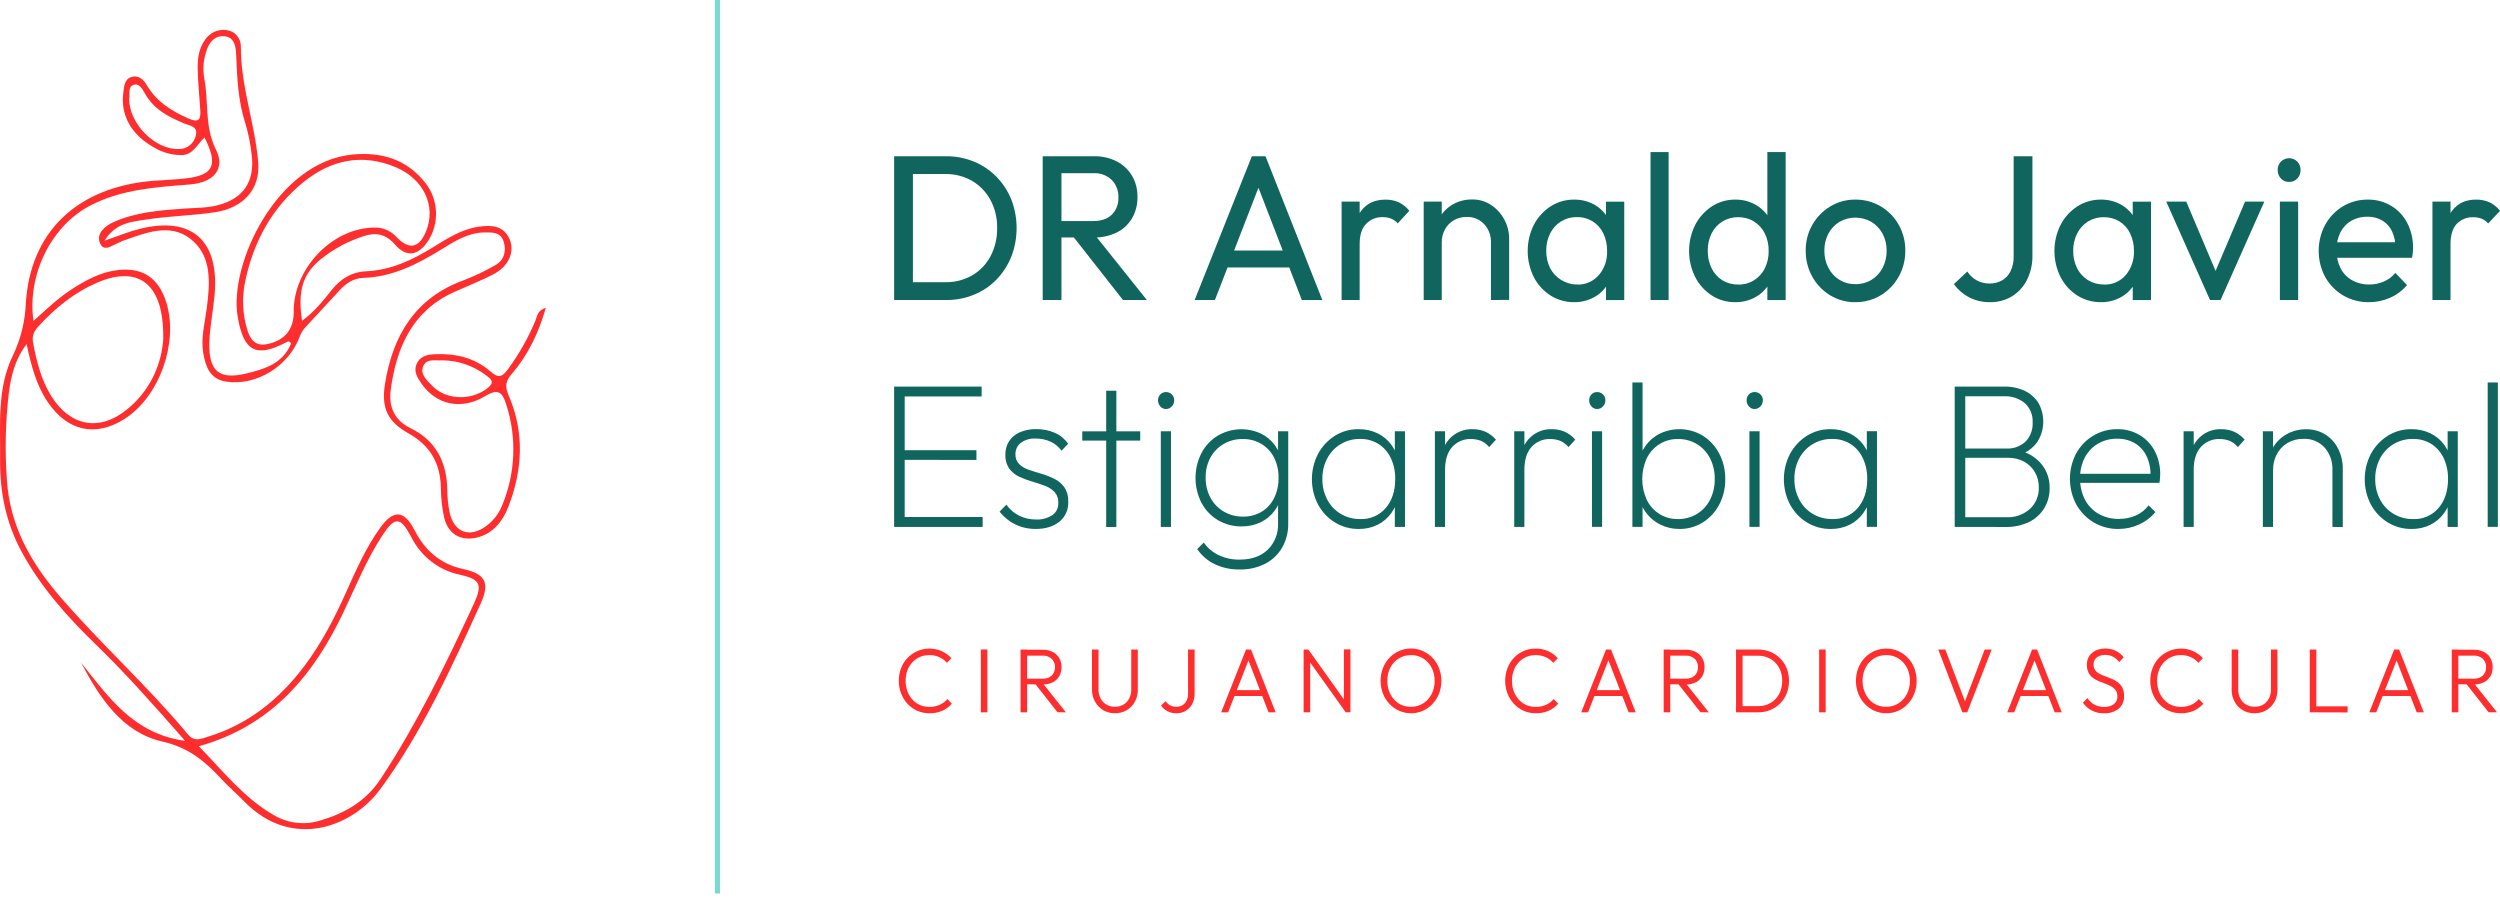 <svg xmlns="http://www.w3.org/2000/svg" width="160" height="58" viewBox="0 0 160 58" fill="none"><path d="M5.187 42.41C6.933 44.59 8.529 46.961 11.847 47.416C9.879 45.166 8.08 43.136 6.131 41.247C4.303 39.476 2.614 37.587 1.38 35.303C0.398 33.486 -0.009 31.544 0.007 29.471C0.032 27.189 -0.206 24.851 0.832 22.739C1.33 21.698 1.61 20.561 1.653 19.401C1.94 14.814 4.961 11.96 9.812 11.572C10.524 11.515 11.24 11.498 11.947 11.411C13.677 11.197 13.973 10.55 13.09 8.8C12.632 9.221 12.359 9.902 11.647 9.928C11.005 9.933 10.374 9.756 9.822 9.418C8.394 8.61 7.695 7.356 7.894 5.914C7.949 5.524 7.953 5.056 8.428 4.923C8.904 4.79 9.204 5.125 9.4 5.455C10.026 6.518 10.972 7.099 12.053 7.581C12.755 7.887 12.857 7.627 12.817 7.021C12.769 6.286 12.699 5.552 12.665 4.815C12.627 4.039 12.632 3.258 13.095 2.586C13.243 2.352 13.451 2.165 13.698 2.047C13.944 1.93 14.217 1.887 14.486 1.924C14.742 1.947 14.981 2.069 15.154 2.266C15.326 2.464 15.42 2.721 15.416 2.987C15.401 5.52 16.317 7.898 16.525 10.383C16.669 12.095 15.589 13.303 13.767 13.581C12.321 13.803 10.848 13.82 9.403 14.045C8.471 14.193 7.42 14.223 6.693 15.401C7.577 15.101 8.262 14.814 8.972 14.641C12.323 13.815 14.082 15.436 13.722 18.992C13.622 19.979 13.423 20.962 13.397 21.951C13.354 23.749 14.024 24.314 15.72 23.913C16.898 23.635 18.089 23.292 18.628 21.989C18.533 21.812 18.437 21.844 18.343 21.894C16.377 22.932 15.584 22.493 15.208 20.25C14.649 16.9 17.715 10.369 22.552 9.891C24.401 9.714 26.033 10.178 27.238 11.726C27.645 12.249 27.878 12.893 27.904 13.562C27.929 14.232 27.746 14.893 27.38 15.447C26.756 16.375 26.007 16.489 25.278 15.651C24.687 14.969 24.049 14.853 23.261 15.119C22.27 15.436 21.343 15.936 20.524 16.595C19.364 17.546 19.045 18.613 19.331 20.53C20.101 19.973 20.662 19.272 21.211 18.581C21.786 17.846 22.517 17.401 23.405 17.364C24.998 17.296 26.369 16.655 27.696 15.835C28.611 15.268 29.533 14.673 30.614 14.513C31.416 14.398 32.233 14.402 32.623 15.337C32.949 16.122 32.549 17.036 31.627 17.525C30.805 17.963 29.933 18.297 29.083 18.68C26.424 19.874 25.367 22.2 25.003 24.966C24.864 26.029 25.245 26.902 26.271 27.402C27.899 28.194 28.609 29.583 28.627 31.404C28.632 31.847 28.676 32.288 28.759 32.722C29.016 34.069 30.056 34.473 31.136 33.652C31.574 33.326 31.916 32.883 32.127 32.37C32.99 30.32 33.088 28.012 32.401 25.892C32.161 25.116 31.886 24.842 31.059 25.347C29.514 26.282 27.907 25.901 26.974 24.55C26.723 24.185 26.469 23.798 26.647 23.332C26.845 22.819 27.31 22.695 27.789 22.672C29.114 22.604 30.364 22.877 31.394 23.777C31.867 24.192 32.106 24.167 32.477 23.673C33.193 22.707 33.792 21.654 34.26 20.538C34.379 20.264 34.37 19.872 34.933 19.699C34.461 21.343 33.785 22.723 32.774 23.908C32.376 24.376 32.285 24.684 32.559 25.326C33.575 27.662 33.447 30.067 32.544 32.412C32.181 33.348 31.576 34.143 30.534 34.4C29.492 34.657 28.663 34.178 28.421 33.101C28.288 32.48 28.218 31.846 28.215 31.209C28.185 29.615 27.5 28.497 26.146 27.738C24.792 26.98 24.392 26.1 24.642 24.55C25.149 21.424 26.611 19.057 29.639 17.952C30.34 17.683 31.021 17.36 31.675 16.986C32.255 16.666 32.427 16.086 32.235 15.466C32.042 14.846 31.491 14.864 30.982 14.876C29.974 14.899 29.138 15.408 28.314 15.923C26.738 16.898 25.13 17.73 23.233 17.785C22.651 17.801 22.154 18.117 21.743 18.569C21.012 19.373 20.26 20.163 19.527 20.965C19.384 21.124 19.272 21.309 19.196 21.511C18.497 23.433 16.4 24.73 14.45 24.42C13.449 24.263 13.159 23.474 13.009 22.604C12.846 21.639 13.104 20.698 13.229 19.752C13.447 18.106 13.581 16.35 12.167 15.27C10.84 14.256 9.29 14.915 7.863 15.41C7.796 15.433 7.736 15.482 7.669 15.505C7.235 15.645 6.66 16.195 6.396 15.557C6.15 14.97 6.686 14.472 7.254 14.219C8.687 13.574 10.222 13.464 11.753 13.351C12.464 13.3 13.178 13.319 13.882 13.147C15.572 12.736 16.345 11.617 16.099 9.831C16.023 9.17 15.889 8.518 15.699 7.882C15.239 6.465 15.174 4.994 15.116 3.52C15.097 3.005 15.014 2.397 14.393 2.324C13.732 2.248 13.363 2.718 13.183 3.345C13.012 3.874 12.973 4.439 13.068 4.989C13.37 6.504 13.068 8.07 13.823 9.579C14.439 10.803 13.681 11.677 12.182 11.803C10.011 11.98 7.844 12.1 5.831 13.126C3.332 14.398 1.723 17.509 2.14 20.542C2.951 19.814 3.699 19.091 4.564 18.529C5.477 17.938 6.418 17.419 7.51 17.289C9.142 17.089 10.174 17.791 10.66 19.415C11.423 21.97 10.188 25.389 7.99 26.8C6.13 27.994 4.317 27.606 3.05 25.724C2.329 24.661 2.003 23.421 1.704 22.02C0.944 23.017 0.707 24.075 0.565 25.15C0.349 26.984 0.307 28.835 0.439 30.678C0.611 33.622 1.984 36.025 3.811 38.149C6.442 41.207 9.448 43.9 12.033 47.007C12.447 47.505 12.883 47.278 13.298 47.152C15.857 46.376 17.862 44.776 19.477 42.627C20.581 41.168 21.415 39.543 22.166 37.869C22.796 36.466 23.419 35.054 24.315 33.803C25.173 32.596 25.86 32.63 26.529 33.93C27.198 35.231 28.167 36.094 29.619 36.411C31.042 36.714 31.371 37.284 30.774 38.6C28.903 42.725 27.015 46.862 24.328 50.52C22.579 52.905 18.691 54.441 15.62 51.284C15.14 50.791 14.616 50.341 14.149 49.835C13.099 48.694 12.036 47.833 10.385 47.457C7.844 46.883 6.389 44.691 5.187 42.41ZM12.725 47.76C14.297 49.376 15.62 51.064 17.476 52.141C17.923 52.412 18.42 52.586 18.935 52.651C19.449 52.717 19.972 52.673 20.47 52.522C22.057 52.056 23.412 51.293 24.371 49.835C26.702 46.291 28.549 42.48 30.331 38.634C30.903 37.394 30.719 37.075 29.456 36.785C28.789 36.652 28.16 36.366 27.616 35.947C27.073 35.528 26.628 34.987 26.316 34.364C25.621 33.045 25.271 33.036 24.448 34.303C23.472 35.805 22.79 37.47 22.026 39.086C20.092 43.209 17.378 46.46 12.725 47.76ZM18.794 19.945C18.784 17.126 21.349 14.511 24.073 14.565C24.322 14.572 24.567 14.63 24.794 14.738C25.021 14.845 25.224 14.998 25.393 15.188C26.204 16.021 26.84 15.87 27.281 14.772C27.913 13.177 27.126 11.461 25.317 10.697C23.173 9.799 21.163 10.229 19.392 11.678C17.423 13.289 16.238 15.433 15.699 17.97C15.469 19.016 15.515 20.107 15.832 21.128C16.019 21.731 16.346 22.172 17.086 22.025C18.218 21.802 18.805 21.095 18.801 19.94L18.794 19.945ZM10.447 21.602C10.481 18.12 8.835 16.958 6.203 18.095C4.765 18.717 3.563 19.69 2.491 20.849C2.204 21.157 2.027 21.467 2.115 21.927C2.343 23.127 2.63 24.3 3.278 25.343C4.48 27.281 6.368 27.646 8.124 26.204C8.811 25.655 9.375 24.958 9.777 24.163C10.179 23.368 10.41 22.492 10.454 21.596L10.447 21.602ZM8.263 6.307C8.263 7.937 9.94 9.602 11.465 9.537C11.715 9.54 11.959 9.454 12.154 9.292C12.35 9.131 12.485 8.904 12.536 8.651C12.678 8.07 12.12 8.04 11.805 7.907C10.804 7.489 9.865 7.021 9.286 6.004C9.135 5.736 8.933 5.332 8.589 5.421C8.16 5.52 8.322 6.002 8.27 6.302L8.263 6.307ZM28.295 23.06C27.864 23.095 27.289 22.916 27.078 23.455C26.879 23.963 27.325 24.34 27.636 24.666C28.534 25.63 30.211 25.659 31.241 24.808C31.672 24.454 31.413 24.261 31.167 24.064C30.34 23.418 29.332 23.066 28.295 23.06Z" fill="#FF2E2E"></path><path d="M57.224 19.201V9.999H58.426V19.201H57.224ZM58.021 19.201V18.06H60.501C61.105 18.073 61.701 17.92 62.23 17.617C62.722 17.328 63.127 16.903 63.398 16.39C63.685 15.835 63.828 15.214 63.816 14.586C63.828 13.964 63.682 13.349 63.392 12.804C63.117 12.295 62.713 11.873 62.223 11.583C61.699 11.28 61.106 11.127 60.506 11.138H58.041V9.999H60.534C61.149 9.993 61.76 10.11 62.333 10.343C62.868 10.562 63.356 10.889 63.767 11.306C64.178 11.723 64.503 12.221 64.724 12.77C65.177 13.943 65.177 15.251 64.724 16.423C64.505 16.971 64.184 17.469 63.778 17.888C63.37 18.309 62.883 18.638 62.346 18.856C61.776 19.09 61.168 19.207 60.554 19.201H58.021Z" fill="#10665E"></path><path d="M66.732 19.201V9.999H67.933V19.201H66.732ZM67.54 15.197V14.148H69.957C70.479 14.148 70.88 14.011 71.159 13.737C71.301 13.593 71.412 13.419 71.484 13.227C71.556 13.035 71.588 12.83 71.578 12.625C71.584 12.421 71.55 12.219 71.478 12.029C71.406 11.84 71.297 11.668 71.159 11.523C71 11.37 70.813 11.253 70.609 11.178C70.404 11.102 70.188 11.071 69.971 11.085H67.54V9.999H70.007C70.519 9.986 71.026 10.101 71.485 10.336C71.886 10.543 72.222 10.863 72.455 11.259C72.688 11.663 72.807 12.127 72.798 12.598C72.808 13.077 72.69 13.55 72.455 13.964C72.224 14.357 71.887 14.672 71.485 14.871C71.024 15.098 70.518 15.21 70.007 15.197H67.54ZM71.871 19.201L68.634 15.077L69.777 14.666L73.399 19.201H71.871Z" fill="#10665E"></path><path d="M76.458 19.201L80.119 9.999H80.993L84.629 19.201H83.317L80.311 11.416H80.773L77.755 19.201H76.458ZM78.204 17.119V16.032H82.895V17.119H78.204Z" fill="#10665E"></path><path d="M85.863 19.201V12.903H87.018V19.201H85.863ZM87.018 15.619L86.582 15.406C86.582 14.602 86.762 13.961 87.121 13.484C87.481 13.008 87.998 12.776 88.676 12.776C88.962 12.771 89.246 12.828 89.51 12.942C89.777 13.068 90.012 13.256 90.197 13.491L89.454 14.296C89.337 14.162 89.192 14.058 89.03 13.991C88.857 13.925 88.675 13.894 88.491 13.897C88.296 13.89 88.102 13.924 87.921 13.997C87.74 14.07 87.575 14.181 87.437 14.322C87.155 14.604 87.018 15.038 87.018 15.619Z" fill="#10665E"></path><path d="M91.117 19.201V12.903H92.272V19.201H91.117ZM95.421 19.201V15.529C95.428 15.312 95.394 15.097 95.32 14.894C95.246 14.691 95.134 14.506 94.99 14.349C94.845 14.194 94.67 14.073 94.476 13.993C94.283 13.913 94.075 13.876 93.867 13.884C93.58 13.879 93.296 13.952 93.045 14.095C92.808 14.233 92.612 14.436 92.478 14.68C92.338 14.939 92.267 15.232 92.272 15.529L91.799 15.251C91.79 14.805 91.896 14.366 92.106 13.977C92.309 13.606 92.605 13.3 92.964 13.091C93.345 12.871 93.775 12.759 94.21 12.767C94.644 12.757 95.07 12.88 95.436 13.121C95.788 13.356 96.077 13.677 96.279 14.056C96.481 14.431 96.587 14.853 96.586 15.282V19.194L95.421 19.201Z" fill="#10665E"></path><path d="M100.752 19.339C100.215 19.347 99.687 19.198 99.229 18.909C98.78 18.621 98.412 18.216 98.163 17.734C97.906 17.217 97.772 16.645 97.772 16.064C97.772 15.482 97.906 14.91 98.163 14.393C98.414 13.911 98.781 13.505 99.229 13.213C99.686 12.919 100.214 12.767 100.752 12.775C101.183 12.768 101.609 12.87 101.993 13.073C102.357 13.268 102.665 13.559 102.885 13.916C103.105 14.274 103.229 14.685 103.244 15.109V17.001C103.225 17.429 103.1 17.844 102.879 18.207C102.661 18.559 102.358 18.845 101.998 19.036C101.613 19.241 101.185 19.345 100.752 19.339ZM100.946 18.212C101.205 18.221 101.463 18.171 101.702 18.066C101.941 17.96 102.154 17.802 102.328 17.603C102.688 17.177 102.877 16.624 102.855 16.058C102.861 15.668 102.778 15.282 102.611 14.931C102.46 14.617 102.226 14.353 101.936 14.17C101.631 13.983 101.282 13.888 100.927 13.897C100.565 13.888 100.208 13.985 99.897 14.175C99.605 14.36 99.368 14.624 99.21 14.938C99.039 15.28 98.953 15.661 98.96 16.046C98.952 16.435 99.038 16.819 99.21 17.166C99.376 17.481 99.623 17.743 99.924 17.922C100.236 18.113 100.592 18.212 100.954 18.207L100.946 18.212ZM102.783 19.206V17.509L103.001 15.971L102.783 14.446V12.908H103.952V19.206H102.783Z" fill="#10665E"></path><path d="M105.635 19.201V9.733H106.791V19.201H105.635Z" fill="#10665E"></path><path d="M111.056 19.339C110.525 19.347 110.004 19.198 109.553 18.909C109.106 18.62 108.741 18.215 108.493 17.734C108.235 17.218 108.1 16.645 108.1 16.064C108.1 15.482 108.235 14.909 108.493 14.393C108.742 13.912 109.107 13.506 109.553 13.213C110.002 12.92 110.525 12.768 111.056 12.775C111.489 12.768 111.917 12.87 112.302 13.073C112.662 13.265 112.969 13.548 113.195 13.895C113.426 14.257 113.557 14.676 113.574 15.109V17.001C113.557 17.425 113.432 17.836 113.21 18.194C112.989 18.551 112.68 18.842 112.314 19.036C111.925 19.242 111.493 19.346 111.056 19.339ZM111.248 18.212C111.605 18.22 111.957 18.124 112.263 17.934C112.556 17.75 112.793 17.486 112.95 17.171C113.117 16.828 113.201 16.448 113.193 16.064C113.202 15.675 113.118 15.291 112.95 14.944C112.793 14.629 112.556 14.365 112.263 14.18C111.957 13.991 111.605 13.895 111.248 13.902C110.892 13.894 110.541 13.989 110.234 14.175C109.942 14.356 109.704 14.617 109.547 14.93C109.374 15.276 109.288 15.662 109.297 16.051C109.289 16.442 109.375 16.829 109.547 17.178C109.702 17.494 109.94 17.758 110.234 17.94C110.543 18.125 110.896 18.218 111.254 18.207L111.248 18.212ZM114.282 19.206H113.111V17.509L113.331 15.973L113.111 14.448V9.733H114.282V19.206Z" fill="#10665E"></path><path d="M118.74 19.339C118.175 19.347 117.62 19.196 117.133 18.902C116.65 18.61 116.25 18.191 115.975 17.688C115.699 17.184 115.558 16.615 115.566 16.037C115.558 15.457 115.704 14.886 115.99 14.386C116.268 13.901 116.661 13.497 117.133 13.213C117.62 12.919 118.175 12.768 118.74 12.775C119.309 12.767 119.87 12.916 120.365 13.206C120.849 13.49 121.25 13.903 121.527 14.401C121.804 14.9 121.946 15.466 121.939 16.04C121.945 16.476 121.866 16.907 121.707 17.31C121.548 17.713 121.313 18.079 121.014 18.387C120.716 18.695 120.361 18.937 119.97 19.101C119.58 19.264 119.161 19.345 118.74 19.339ZM118.74 18.186C119.104 18.193 119.464 18.097 119.78 17.908C120.078 17.724 120.322 17.46 120.487 17.144C120.662 16.803 120.75 16.422 120.743 16.037C120.749 15.657 120.659 15.282 120.48 14.949C120.312 14.64 120.068 14.382 119.773 14.201C119.459 14.022 119.107 13.928 118.748 13.928C118.39 13.928 118.037 14.022 117.723 14.201C117.427 14.38 117.183 14.638 117.018 14.949C116.843 15.283 116.754 15.657 116.76 16.037C116.753 16.422 116.842 16.804 117.018 17.144C117.183 17.464 117.431 17.73 117.734 17.914C118.037 18.098 118.383 18.192 118.734 18.186H118.74Z" fill="#10665E"></path><path d="M127.372 19.339C126.903 19.349 126.438 19.242 126.018 19.027C125.636 18.827 125.304 18.539 125.048 18.186L125.906 17.376C126.06 17.616 126.27 17.812 126.517 17.947C126.769 18.081 127.049 18.149 127.333 18.145C127.61 18.151 127.885 18.083 128.129 17.947C128.364 17.811 128.554 17.605 128.675 17.357C128.816 17.057 128.884 16.727 128.874 16.395V9.999H130.076V16.327C130.089 16.881 129.967 17.429 129.722 17.922C129.502 18.357 129.168 18.719 128.759 18.969C128.337 19.219 127.858 19.347 127.372 19.339Z" fill="#10665E"></path><path d="M134.465 19.339C133.928 19.347 133.4 19.198 132.942 18.909C132.492 18.622 132.124 18.216 131.876 17.734C131.618 17.218 131.483 16.645 131.483 16.064C131.483 15.482 131.618 14.909 131.876 14.393C132.126 13.911 132.494 13.504 132.942 13.213C133.398 12.919 133.927 12.767 134.465 12.775C134.895 12.768 135.321 12.87 135.704 13.073C136.06 13.265 136.363 13.548 136.585 13.895C136.812 14.258 136.94 14.677 136.957 15.109V17.001C136.938 17.429 136.812 17.844 136.592 18.207C136.374 18.559 136.07 18.845 135.711 19.036C135.326 19.241 134.898 19.345 134.465 19.339ZM134.657 18.212C134.917 18.223 135.176 18.174 135.416 18.07C135.656 17.965 135.871 17.808 136.046 17.608C136.405 17.181 136.593 16.629 136.571 16.064C136.579 15.673 136.495 15.287 136.327 14.937C136.176 14.622 135.943 14.358 135.653 14.175C135.348 13.988 134.999 13.894 134.645 13.902C134.286 13.895 133.933 13.992 133.624 14.18C133.332 14.366 133.095 14.63 132.937 14.944C132.765 15.286 132.679 15.666 132.686 16.051C132.678 16.44 132.764 16.825 132.937 17.171C133.098 17.487 133.34 17.752 133.637 17.934C133.947 18.119 134.299 18.214 134.657 18.207V18.212ZM136.495 19.206V17.509L136.713 15.971L136.495 14.446V12.908H137.664V19.206H136.495Z" fill="#10665E"></path><path d="M141.441 19.201L138.64 12.903H139.92L142.169 18.218H141.422L143.685 12.903H144.917L142.117 19.201H141.441Z" fill="#10665E"></path><path d="M146.503 11.643C146.405 11.647 146.308 11.629 146.217 11.591C146.126 11.553 146.044 11.496 145.976 11.423C145.908 11.351 145.855 11.265 145.819 11.17C145.784 11.076 145.767 10.975 145.77 10.874C145.769 10.776 145.786 10.678 145.822 10.587C145.857 10.496 145.91 10.413 145.976 10.343C146.118 10.203 146.307 10.125 146.503 10.125C146.699 10.125 146.888 10.203 147.03 10.343C147.097 10.413 147.149 10.496 147.184 10.587C147.22 10.678 147.237 10.776 147.236 10.874C147.239 10.975 147.222 11.076 147.187 11.17C147.152 11.265 147.098 11.351 147.03 11.423C146.962 11.496 146.88 11.553 146.789 11.591C146.698 11.629 146.601 11.647 146.503 11.643ZM145.913 19.201V12.903H147.082V19.201H145.913Z" fill="#10665E"></path><path d="M151.616 19.339C151.039 19.349 150.469 19.201 149.965 18.909C149.488 18.629 149.091 18.224 148.815 17.734C148.539 17.221 148.395 16.644 148.395 16.057C148.395 15.471 148.539 14.893 148.815 14.38C149.09 13.885 149.488 13.475 149.968 13.193C150.448 12.91 150.993 12.766 151.546 12.775C152.069 12.766 152.584 12.904 153.036 13.174C153.473 13.433 153.83 13.814 154.066 14.274C154.317 14.768 154.444 15.32 154.433 15.877C154.433 15.966 154.433 16.055 154.42 16.163C154.409 16.276 154.392 16.39 154.368 16.501H149.218V15.507H153.754L153.309 15.886C153.319 15.514 153.245 15.143 153.091 14.806C152.954 14.519 152.739 14.28 152.473 14.117C152.18 13.945 151.847 13.859 151.51 13.87C151.147 13.863 150.788 13.954 150.47 14.136C150.176 14.309 149.937 14.567 149.783 14.878C149.613 15.227 149.529 15.614 149.538 16.005C149.529 16.408 149.617 16.807 149.795 17.166C149.961 17.491 150.216 17.758 150.528 17.934C150.863 18.121 151.239 18.215 151.62 18.207C151.943 18.211 152.264 18.148 152.564 18.021C152.849 17.898 153.102 17.708 153.302 17.465L154.049 18.246C153.752 18.597 153.381 18.874 152.966 19.056C152.539 19.245 152.08 19.341 151.616 19.339Z" fill="#10665E"></path><path d="M155.676 19.201V12.903H156.833V19.201H155.676ZM156.833 15.619L156.396 15.406C156.396 14.602 156.576 13.961 156.936 13.484C157.297 13.007 157.812 12.77 158.481 12.775C158.768 12.771 159.053 12.827 159.317 12.942C159.583 13.069 159.818 13.257 160.004 13.491L159.245 14.301C159.128 14.167 158.983 14.063 158.821 13.996C158.649 13.93 158.466 13.898 158.282 13.902C158.087 13.895 157.894 13.929 157.712 14.002C157.531 14.075 157.366 14.186 157.228 14.327C156.971 14.604 156.833 15.038 156.833 15.619Z" fill="#10665E"></path><path d="M57.224 33.722V24.741H57.9V33.722H57.224ZM57.658 25.374V24.741H62.825V25.374H57.658ZM57.658 29.429V28.811H62.492V29.438L57.658 29.429ZM57.658 33.722V33.089H62.889V33.722H57.658Z" fill="#10665E"></path><path d="M66.28 33.853C65.969 33.854 65.66 33.808 65.362 33.715C65.085 33.628 64.822 33.497 64.585 33.327C64.356 33.162 64.15 32.967 63.972 32.747L64.406 32.299C64.626 32.606 64.916 32.853 65.251 33.016C65.58 33.173 65.94 33.251 66.303 33.247C66.67 33.267 67.035 33.171 67.348 32.97C67.471 32.886 67.571 32.77 67.638 32.634C67.705 32.498 67.737 32.347 67.731 32.194C67.738 32.066 67.721 31.937 67.679 31.815C67.638 31.693 67.573 31.581 67.489 31.486C67.311 31.304 67.095 31.166 66.857 31.084C66.598 30.988 66.325 30.898 66.042 30.814C65.759 30.733 65.483 30.628 65.216 30.501C64.966 30.386 64.749 30.207 64.585 29.982C64.413 29.721 64.328 29.41 64.343 29.096C64.337 28.793 64.419 28.495 64.578 28.24C64.748 27.985 64.986 27.786 65.264 27.668C65.595 27.525 65.951 27.456 66.31 27.464C66.722 27.456 67.131 27.536 67.511 27.7C67.851 27.848 68.144 28.089 68.359 28.398L67.939 28.846C67.76 28.599 67.523 28.402 67.252 28.274C66.95 28.133 66.621 28.063 66.289 28.068C65.944 28.044 65.601 28.144 65.319 28.352C65.215 28.436 65.131 28.543 65.073 28.666C65.016 28.789 64.987 28.924 64.988 29.06C64.982 29.179 65.001 29.298 65.042 29.41C65.084 29.521 65.148 29.621 65.23 29.705C65.411 29.875 65.627 30.001 65.862 30.074C66.12 30.162 66.393 30.248 66.679 30.331C66.959 30.413 67.232 30.52 67.494 30.653C67.745 30.777 67.962 30.962 68.126 31.193C68.3 31.47 68.385 31.797 68.368 32.127C68.377 32.367 68.33 32.607 68.233 32.825C68.135 33.044 67.989 33.236 67.806 33.385C67.418 33.697 66.91 33.853 66.28 33.853Z" fill="#10665E"></path><path d="M69.265 28.198V27.606H72.975V28.198H69.265ZM70.796 33.729V25.009H71.447V33.725L70.796 33.729Z" fill="#10665E"></path><path d="M74.624 26.176C74.556 26.178 74.488 26.164 74.425 26.135C74.362 26.107 74.306 26.065 74.261 26.012C74.164 25.907 74.111 25.768 74.113 25.623C74.111 25.553 74.123 25.483 74.148 25.418C74.174 25.352 74.211 25.293 74.26 25.243C74.308 25.194 74.365 25.154 74.429 25.128C74.492 25.102 74.56 25.09 74.628 25.092C74.696 25.091 74.764 25.103 74.827 25.129C74.89 25.155 74.948 25.194 74.997 25.243C75.047 25.291 75.086 25.349 75.112 25.413C75.139 25.478 75.151 25.548 75.15 25.618C75.151 25.69 75.138 25.762 75.112 25.828C75.086 25.895 75.047 25.956 74.997 26.006C74.95 26.06 74.893 26.104 74.829 26.133C74.764 26.162 74.695 26.177 74.624 26.176ZM74.291 33.722V27.599H74.942V33.722H74.291Z" fill="#10665E"></path><path d="M79.458 33.69C78.929 33.698 78.406 33.56 77.946 33.289C77.504 33.026 77.141 32.643 76.894 32.182C76.644 31.69 76.513 31.143 76.513 30.587C76.513 30.032 76.644 29.485 76.894 28.993C77.138 28.531 77.499 28.146 77.939 27.88C78.355 27.638 78.82 27.5 79.297 27.476C79.773 27.452 80.249 27.543 80.686 27.742C81.045 27.914 81.357 28.174 81.597 28.499C81.842 28.84 82.004 29.238 82.069 29.657V31.514C82.002 31.932 81.838 32.327 81.59 32.666C81.354 32.991 81.043 33.252 80.686 33.424C80.301 33.606 79.882 33.697 79.458 33.69ZM79.326 36.446C78.783 36.456 78.245 36.342 77.75 36.111C77.298 35.896 76.909 35.562 76.621 35.142L77.043 34.721C77.282 35.065 77.602 35.339 77.974 35.518C78.403 35.725 78.873 35.826 79.347 35.814C80.095 35.814 80.691 35.604 81.134 35.183C81.356 34.965 81.53 34.701 81.644 34.408C81.758 34.115 81.81 33.8 81.796 33.484V31.943L81.949 30.526L81.796 29.142V27.602H82.447V33.488C82.459 34.035 82.324 34.574 82.057 35.047C81.797 35.492 81.419 35.851 80.967 36.081C80.456 36.337 79.894 36.462 79.326 36.446ZM79.556 33.062C79.972 33.072 80.381 32.965 80.742 32.752C81.082 32.547 81.359 32.246 81.539 31.884C81.738 31.479 81.836 31.028 81.826 30.573C81.836 30.125 81.737 29.682 81.539 29.284C81.355 28.922 81.076 28.622 80.736 28.416C80.371 28.198 79.955 28.088 79.534 28.098C79.106 28.091 78.684 28.2 78.31 28.416C77.958 28.621 77.667 28.921 77.467 29.284C77.258 29.674 77.153 30.115 77.162 30.561C77.153 31.011 77.259 31.455 77.467 31.851C77.666 32.221 77.959 32.527 78.315 32.736C78.695 32.959 79.125 33.071 79.561 33.062H79.556Z" fill="#10665E"></path><path d="M86.972 33.853C86.429 33.863 85.894 33.717 85.427 33.431C84.979 33.155 84.61 32.762 84.356 32.292C84.097 31.793 83.961 31.235 83.961 30.669C83.961 30.103 84.097 29.545 84.356 29.046C84.61 28.573 84.979 28.176 85.427 27.895C85.884 27.608 86.411 27.46 86.946 27.468C87.371 27.46 87.792 27.552 88.177 27.737C88.529 27.911 88.836 28.17 89.069 28.494C89.309 28.836 89.465 29.234 89.522 29.652V31.654C89.457 32.075 89.297 32.474 89.057 32.82C88.826 33.145 88.522 33.407 88.17 33.584C87.796 33.767 87.386 33.859 86.972 33.853ZM87.063 33.22C87.368 33.234 87.672 33.177 87.953 33.055C88.234 32.932 88.485 32.747 88.688 32.512C89.092 32.039 89.294 31.423 89.294 30.662C89.303 30.197 89.207 29.737 89.013 29.317C88.838 28.947 88.567 28.634 88.228 28.416C87.873 28.195 87.464 28.083 87.049 28.093C86.613 28.084 86.183 28.198 85.805 28.423C85.444 28.64 85.147 28.954 84.946 29.331C84.733 29.735 84.625 30.189 84.632 30.648C84.623 31.112 84.732 31.57 84.946 31.978C85.146 32.357 85.443 32.67 85.805 32.886C86.187 33.112 86.622 33.228 87.063 33.22ZM89.269 33.722V32.076L89.409 30.573L89.269 29.087V27.599H89.919V33.722H89.269Z" fill="#10665E"></path><path d="M91.833 33.722V27.599H92.484V33.722H91.833ZM92.484 30.074L92.164 29.943C92.164 29.161 92.355 28.553 92.738 28.118C92.928 27.903 93.161 27.734 93.421 27.622C93.681 27.509 93.961 27.457 94.243 27.468C94.52 27.465 94.796 27.518 95.053 27.625C95.316 27.742 95.55 27.918 95.74 28.139L95.307 28.612C95.166 28.443 94.99 28.308 94.792 28.217C94.58 28.134 94.355 28.094 94.128 28.098C93.907 28.091 93.686 28.132 93.482 28.22C93.278 28.307 93.093 28.439 92.942 28.605C92.636 28.943 92.484 29.433 92.484 30.074Z" fill="#10665E"></path><path d="M96.91 33.722V27.599H97.561V33.722H96.91ZM97.561 30.074L97.242 29.943C97.242 29.161 97.433 28.553 97.815 28.118C98.005 27.903 98.238 27.734 98.498 27.621C98.758 27.509 99.039 27.457 99.32 27.468C99.598 27.465 99.873 27.518 100.131 27.625C100.393 27.742 100.628 27.918 100.817 28.139L100.383 28.612C100.242 28.443 100.066 28.308 99.868 28.217C99.656 28.134 99.43 28.094 99.204 28.099C98.982 28.091 98.762 28.132 98.558 28.22C98.353 28.307 98.169 28.438 98.018 28.605C97.713 28.943 97.561 29.433 97.561 30.074Z" fill="#10665E"></path><path d="M102.216 26.176C102.148 26.177 102.08 26.163 102.017 26.135C101.954 26.106 101.898 26.064 101.852 26.011C101.757 25.906 101.704 25.767 101.706 25.623C101.704 25.553 101.716 25.482 101.741 25.417C101.766 25.351 101.804 25.292 101.852 25.242C101.9 25.192 101.958 25.153 102.021 25.127C102.085 25.101 102.153 25.089 102.221 25.092C102.29 25.09 102.358 25.103 102.421 25.128C102.485 25.154 102.543 25.193 102.592 25.242C102.642 25.29 102.681 25.349 102.707 25.413C102.733 25.478 102.746 25.548 102.745 25.618C102.745 25.69 102.732 25.761 102.706 25.828C102.68 25.894 102.641 25.955 102.592 26.006C102.545 26.06 102.487 26.103 102.422 26.133C102.357 26.162 102.287 26.177 102.216 26.176ZM101.885 33.721V27.599H102.535V33.721H101.885Z" fill="#10665E"></path><path d="M104.473 33.721V24.477H105.124V29.083L104.971 30.57L105.124 32.072V33.718L104.473 33.721ZM107.484 33.853C107.063 33.857 106.647 33.763 106.267 33.576C105.899 33.397 105.579 33.128 105.333 32.794C105.088 32.459 104.924 32.068 104.856 31.654V29.652C104.921 29.236 105.084 28.842 105.332 28.507C105.58 28.172 105.904 27.904 106.276 27.73C106.707 27.533 107.178 27.445 107.649 27.472C108.12 27.5 108.579 27.642 108.986 27.887C109.427 28.168 109.788 28.563 110.033 29.034C110.293 29.536 110.424 30.098 110.416 30.667C110.425 31.233 110.293 31.793 110.033 32.292C109.788 32.76 109.426 33.153 108.986 33.431C108.532 33.716 108.009 33.862 107.477 33.853H107.484ZM107.369 33.22C107.803 33.229 108.231 33.115 108.607 32.891C108.962 32.674 109.251 32.36 109.443 31.983C109.648 31.573 109.751 31.115 109.743 30.653C109.752 30.193 109.648 29.738 109.443 29.33C109.25 28.957 108.964 28.646 108.614 28.428C108.245 28.204 107.823 28.09 107.395 28.098C106.983 28.088 106.576 28.198 106.221 28.416C105.867 28.634 105.579 28.95 105.392 29.33C105.202 29.745 105.103 30.199 105.103 30.658C105.103 31.118 105.202 31.572 105.392 31.987C105.573 32.359 105.851 32.672 106.195 32.889C106.548 33.111 106.955 33.226 107.369 33.22Z" fill="#10665E"></path><path d="M112.294 26.176C112.225 26.177 112.157 26.163 112.094 26.135C112.032 26.106 111.975 26.064 111.93 26.011C111.834 25.906 111.782 25.767 111.784 25.623C111.782 25.553 111.793 25.482 111.818 25.417C111.843 25.351 111.881 25.292 111.929 25.242C111.978 25.192 112.036 25.153 112.099 25.127C112.163 25.101 112.231 25.089 112.299 25.092C112.367 25.09 112.435 25.103 112.499 25.128C112.563 25.154 112.621 25.193 112.67 25.242C112.719 25.29 112.758 25.349 112.785 25.413C112.811 25.478 112.824 25.548 112.823 25.618C112.823 25.69 112.81 25.761 112.784 25.828C112.757 25.894 112.719 25.955 112.67 26.006C112.622 26.06 112.564 26.103 112.5 26.133C112.435 26.162 112.365 26.177 112.294 26.176ZM111.963 33.721V27.599H112.613V33.721H111.963Z" fill="#10665E"></path><path d="M117.179 33.853C116.636 33.863 116.101 33.717 115.635 33.431C115.187 33.155 114.818 32.762 114.563 32.292C114.303 31.793 114.167 31.236 114.167 30.669C114.167 30.103 114.303 29.545 114.563 29.046C114.818 28.573 115.187 28.176 115.635 27.895C116.091 27.608 116.617 27.46 117.152 27.468C117.577 27.459 117.998 27.552 118.383 27.737C118.736 27.91 119.043 28.17 119.277 28.494C119.517 28.836 119.673 29.234 119.73 29.652V31.654C119.665 32.075 119.505 32.474 119.263 32.82C119.033 33.145 118.729 33.407 118.378 33.584C118.003 33.767 117.593 33.859 117.179 33.853ZM117.269 33.22C117.574 33.234 117.878 33.178 118.16 33.055C118.441 32.933 118.693 32.747 118.896 32.512C119.3 32.039 119.502 31.423 119.502 30.662C119.511 30.197 119.415 29.737 119.22 29.317C119.046 28.947 118.774 28.634 118.436 28.416C118.08 28.195 117.671 28.084 117.257 28.093C116.821 28.084 116.39 28.198 116.012 28.423C115.652 28.64 115.355 28.954 115.154 29.332C114.942 29.735 114.834 30.189 114.842 30.648C114.833 31.112 114.941 31.57 115.154 31.978C115.354 32.356 115.651 32.67 116.012 32.886C116.392 33.111 116.824 33.227 117.262 33.22H117.269ZM119.476 33.722V32.076L119.617 30.573L119.476 29.084V27.595H120.127V33.718L119.476 33.722Z" fill="#10665E"></path><path d="M125.101 33.722V24.741H125.777V33.722H125.101ZM125.51 33.722V33.102H128.405C128.956 33.131 129.497 32.94 129.916 32.57C130.102 32.398 130.249 32.185 130.347 31.948C130.446 31.71 130.492 31.453 130.484 31.195C130.491 30.853 130.405 30.515 130.235 30.221C130.069 29.938 129.832 29.706 129.549 29.549C129.228 29.376 128.87 29.29 128.508 29.3H125.51V28.706H128.405C128.857 28.73 129.299 28.57 129.636 28.26C129.791 28.099 129.911 27.907 129.989 27.696C130.067 27.485 130.101 27.259 130.089 27.034C130.101 26.803 130.063 26.573 129.977 26.36C129.89 26.147 129.759 25.957 129.592 25.804C129.211 25.492 128.733 25.335 128.247 25.363H125.501V24.743H128.265C128.728 24.73 129.189 24.827 129.61 25.026C129.963 25.197 130.261 25.469 130.469 25.809C130.68 26.192 130.783 26.627 130.768 27.067C130.752 27.507 130.617 27.933 130.379 28.299C130.1 28.682 129.709 28.963 129.264 29.101L129.339 28.864C129.866 29.002 130.337 29.309 130.685 29.741C131.015 30.163 131.189 30.692 131.176 31.234C131.184 31.689 131.065 32.137 130.833 32.524C130.596 32.909 130.257 33.217 129.856 33.41C129.382 33.632 128.866 33.741 128.345 33.727L125.51 33.722Z" fill="#10665E"></path><path d="M135.587 33.853C135.029 33.863 134.478 33.717 133.993 33.431C133.532 33.157 133.149 32.762 132.882 32.287C132.617 31.787 132.477 31.228 132.475 30.658C132.473 30.089 132.609 29.528 132.87 29.027C133.129 28.554 133.505 28.16 133.96 27.888C134.429 27.607 134.963 27.462 135.505 27.468C136.006 27.458 136.499 27.587 136.935 27.842C137.346 28.087 137.684 28.445 137.91 28.876C138.148 29.347 138.266 29.872 138.253 30.403C138.252 30.471 138.247 30.54 138.24 30.607C138.24 30.69 138.219 30.784 138.202 30.903H132.934V30.324H137.845L137.628 30.501C137.654 30.064 137.575 29.628 137.398 29.231C137.238 28.879 136.981 28.583 136.659 28.382C136.306 28.172 135.905 28.067 135.498 28.079C135.065 28.07 134.638 28.181 134.261 28.401C133.908 28.611 133.619 28.918 133.425 29.287C133.219 29.693 133.116 30.146 133.126 30.604C133.114 31.082 133.222 31.555 133.438 31.978C133.639 32.362 133.942 32.678 134.312 32.887C134.715 33.11 135.168 33.221 135.625 33.21C135.991 33.213 136.354 33.139 136.691 32.994C137.014 32.851 137.297 32.627 137.513 32.342L137.948 32.776C137.664 33.112 137.313 33.379 136.918 33.559C136.5 33.754 136.046 33.854 135.587 33.853Z" fill="#10665E"></path><path d="M139.749 33.722V27.599H140.399V33.722H139.749ZM140.399 30.074L140.082 29.943C140.082 29.161 140.273 28.553 140.655 28.118C140.845 27.903 141.078 27.734 141.338 27.621C141.598 27.509 141.879 27.457 142.16 27.468C142.438 27.465 142.713 27.518 142.97 27.625C143.233 27.742 143.468 27.918 143.657 28.139L143.223 28.612C143.082 28.443 142.906 28.308 142.708 28.217C142.496 28.134 142.27 28.094 142.044 28.099C141.822 28.091 141.602 28.132 141.397 28.22C141.193 28.307 141.009 28.438 140.857 28.605C140.55 28.944 140.396 29.438 140.396 30.074H140.399Z" fill="#10665E"></path><path d="M144.823 33.722V27.599H145.473V33.722H144.823ZM149.275 33.722V30.088C149.298 29.555 149.117 29.035 148.771 28.639C148.597 28.453 148.387 28.308 148.155 28.213C147.923 28.117 147.674 28.074 147.425 28.086C147.071 28.078 146.722 28.167 146.412 28.343C146.125 28.51 145.887 28.755 145.725 29.052C145.555 29.37 145.469 29.73 145.477 30.093L145.145 29.895C145.138 29.464 145.246 29.039 145.458 28.667C145.67 28.295 145.978 27.991 146.347 27.789C146.729 27.575 147.157 27.466 147.591 27.473C148.024 27.464 148.45 27.58 148.822 27.808C149.173 28.029 149.457 28.346 149.644 28.724C149.843 29.123 149.944 29.566 149.938 30.014V33.734L149.275 33.722Z" fill="#10665E"></path><path d="M154.353 33.853C153.81 33.863 153.275 33.717 152.808 33.431C152.361 33.154 151.992 32.761 151.737 32.292C151.478 31.793 151.342 31.235 151.342 30.669C151.342 30.103 151.478 29.545 151.737 29.046C151.992 28.574 152.361 28.177 152.808 27.895C153.265 27.608 153.792 27.46 154.327 27.468C154.752 27.46 155.173 27.552 155.558 27.737C155.911 27.911 156.217 28.17 156.45 28.494C156.69 28.836 156.846 29.234 156.904 29.652V31.654C156.838 32.075 156.679 32.474 156.438 32.82C156.207 33.145 155.903 33.407 155.551 33.584C155.177 33.767 154.767 33.859 154.353 33.853ZM154.442 33.22C154.747 33.234 155.051 33.177 155.332 33.055C155.613 32.932 155.865 32.747 156.068 32.512C156.47 32.039 156.672 31.423 156.674 30.662C156.683 30.197 156.588 29.737 156.394 29.317C156.219 28.947 155.947 28.635 155.609 28.416C155.253 28.195 154.844 28.084 154.428 28.093C153.993 28.085 153.563 28.199 153.186 28.423C152.825 28.639 152.528 28.954 152.327 29.331C152.115 29.735 152.007 30.189 152.015 30.648C152.006 31.112 152.113 31.57 152.327 31.978C152.527 32.357 152.824 32.67 153.186 32.886C153.568 33.112 154.002 33.228 154.442 33.22ZM156.648 33.722V32.076L156.789 30.573L156.648 29.087V27.599H157.298V33.722H156.648Z" fill="#10665E"></path><path d="M159.212 33.721V24.477H159.863V33.72L159.212 33.721Z" fill="#10665E"></path><path d="M59.483 45.648C59.217 45.651 58.953 45.597 58.707 45.491C58.472 45.388 58.26 45.236 58.084 45.046C57.906 44.855 57.766 44.63 57.672 44.383C57.572 44.126 57.522 43.851 57.524 43.574C57.522 43.297 57.571 43.022 57.668 42.764C57.761 42.519 57.9 42.295 58.079 42.107C58.362 41.819 58.721 41.624 59.112 41.547C59.502 41.47 59.906 41.514 60.272 41.675C60.505 41.782 60.716 41.934 60.892 42.125L60.602 42.422C60.469 42.264 60.303 42.14 60.116 42.057C59.913 41.967 59.693 41.922 59.471 41.926C59.263 41.924 59.058 41.965 58.867 42.048C58.684 42.13 58.518 42.249 58.381 42.399C58.244 42.548 58.138 42.725 58.068 42.918C57.994 43.128 57.956 43.35 57.959 43.574C57.957 43.799 57.995 44.023 58.072 44.235C58.142 44.432 58.25 44.613 58.389 44.766C58.524 44.918 58.688 45.038 58.87 45.12C59.062 45.203 59.268 45.245 59.476 45.243C59.705 45.247 59.932 45.201 60.142 45.108C60.329 45.023 60.496 44.898 60.631 44.74L60.92 45.037C60.745 45.233 60.532 45.389 60.295 45.494C60.037 45.602 59.761 45.655 59.483 45.648Z" fill="#FF2E2E"></path><path d="M62.774 45.59V41.568H63.191V45.59H62.774Z" fill="#FF2E2E"></path><path d="M65.316 45.59V41.568H65.734V45.59H65.316ZM65.594 43.788V43.434H66.72C66.935 43.449 67.148 43.376 67.312 43.232C67.38 43.163 67.434 43.08 67.469 42.989C67.505 42.897 67.521 42.799 67.518 42.7C67.521 42.602 67.505 42.505 67.47 42.413C67.435 42.322 67.383 42.239 67.315 42.169C67.235 42.096 67.142 42.04 67.041 42.005C66.94 41.969 66.833 41.954 66.727 41.962H65.594V41.581H66.727C66.951 41.575 67.174 41.624 67.377 41.724C67.55 41.812 67.694 41.949 67.793 42.119C67.891 42.293 67.94 42.491 67.937 42.692C67.942 42.898 67.892 43.101 67.793 43.28C67.693 43.447 67.549 43.582 67.377 43.668C67.174 43.766 66.951 43.814 66.727 43.808L65.594 43.788ZM67.678 45.583L66.217 43.724L66.624 43.59L68.215 45.583H67.678Z" fill="#FF2E2E"></path><path d="M71.365 45.648C71.1 45.653 70.839 45.586 70.608 45.454C70.394 45.326 70.217 45.143 70.093 44.922C69.956 44.687 69.884 44.417 69.885 44.143V41.568H70.304V44.123C70.299 44.329 70.347 44.532 70.443 44.713C70.531 44.876 70.661 45.01 70.819 45.099C70.985 45.191 71.17 45.237 71.358 45.234C71.544 45.237 71.728 45.191 71.892 45.099C72.049 45.01 72.178 44.876 72.264 44.713C72.357 44.533 72.404 44.332 72.4 44.128V41.568H72.819V44.153C72.823 44.421 72.757 44.686 72.628 44.919C72.505 45.14 72.328 45.323 72.113 45.45C71.885 45.583 71.627 45.651 71.365 45.648Z" fill="#FF2E2E"></path><path d="M75.294 45.648C75.103 45.655 74.913 45.614 74.741 45.528C74.568 45.443 74.418 45.316 74.304 45.158L74.597 44.878C74.674 44.989 74.775 45.08 74.892 45.144C75.014 45.206 75.148 45.237 75.284 45.234C75.413 45.235 75.541 45.204 75.656 45.144C75.773 45.08 75.869 44.981 75.931 44.86C76.006 44.71 76.042 44.543 76.036 44.375V41.568H76.456V44.369C76.462 44.609 76.408 44.846 76.3 45.059C76.203 45.242 76.058 45.394 75.881 45.496C75.702 45.599 75.499 45.652 75.294 45.648Z" fill="#FF2E2E"></path><path d="M78.154 45.59L79.745 41.568H80.063L81.642 45.59H81.189L79.815 42.047H79.987L78.598 45.59H78.154ZM78.885 44.545V44.169H80.923V44.545H78.885Z" fill="#FF2E2E"></path><path d="M83.432 45.59V41.568H83.733L83.851 42.077V45.59H83.432ZM86.127 45.59L83.669 42.142L83.733 41.568L86.192 45.017L86.127 45.59ZM86.127 45.59L86.009 45.104V41.561H86.427V45.583L86.127 45.59Z" fill="#FF2E2E"></path><path d="M90.312 45.648C90.047 45.651 89.784 45.596 89.541 45.487C89.308 45.383 89.096 45.232 88.918 45.044C88.741 44.853 88.6 44.629 88.505 44.383C88.31 43.861 88.31 43.283 88.505 42.761C88.6 42.517 88.74 42.295 88.917 42.107C89.092 41.92 89.301 41.77 89.533 41.668C89.893 41.508 90.291 41.465 90.675 41.543C91.059 41.621 91.412 41.818 91.685 42.107C91.865 42.295 92.005 42.519 92.099 42.764C92.296 43.287 92.296 43.866 92.099 44.389C92.004 44.634 91.864 44.857 91.685 45.046C91.511 45.234 91.302 45.384 91.071 45.487C90.832 45.596 90.573 45.651 90.312 45.648ZM90.3 45.234C90.576 45.239 90.847 45.164 91.083 45.018C91.309 44.873 91.494 44.669 91.62 44.428C91.755 44.165 91.823 43.871 91.817 43.574C91.82 43.349 91.781 43.127 91.704 42.917C91.633 42.723 91.526 42.545 91.388 42.394C91.252 42.246 91.088 42.128 90.906 42.048C90.714 41.965 90.508 41.924 90.3 41.926C90.027 41.922 89.758 41.995 89.522 42.139C89.294 42.279 89.108 42.481 88.984 42.724C88.85 42.985 88.782 43.278 88.788 43.574C88.786 43.8 88.824 44.023 88.901 44.235C88.972 44.432 89.08 44.612 89.219 44.766C89.354 44.918 89.518 45.038 89.701 45.12C89.89 45.199 90.092 45.238 90.295 45.234H90.3Z" fill="#FF2E2E"></path><path d="M98.29 45.648C98.024 45.65 97.76 45.597 97.514 45.491C97.28 45.388 97.069 45.236 96.893 45.046C96.714 44.855 96.574 44.63 96.48 44.383C96.38 44.126 96.33 43.851 96.332 43.574C96.33 43.297 96.379 43.022 96.476 42.764C96.568 42.519 96.708 42.295 96.886 42.107C97.067 41.914 97.284 41.762 97.523 41.66C97.763 41.557 98.021 41.506 98.28 41.51C98.546 41.504 98.809 41.556 99.054 41.662C99.299 41.768 99.519 41.925 99.701 42.124L99.41 42.422C99.275 42.265 99.109 42.14 98.922 42.057C98.718 41.967 98.498 41.922 98.277 41.926C98.069 41.924 97.864 41.965 97.672 42.048C97.489 42.13 97.324 42.249 97.187 42.399C97.05 42.548 96.944 42.725 96.874 42.918C96.8 43.128 96.762 43.35 96.764 43.574C96.762 43.799 96.801 44.023 96.878 44.234C96.949 44.431 97.057 44.612 97.195 44.766C97.33 44.917 97.493 45.038 97.676 45.12C97.868 45.203 98.074 45.245 98.282 45.242C98.511 45.247 98.738 45.201 98.948 45.108C99.135 45.023 99.302 44.897 99.437 44.739L99.725 45.037C99.551 45.233 99.338 45.389 99.101 45.494C98.844 45.602 98.568 45.654 98.29 45.648Z" fill="#FF2E2E"></path><path d="M101.197 45.59L102.788 41.568H103.105L104.685 45.59H104.231L102.858 42.047H103.021L101.634 45.59H101.197ZM101.926 44.545V44.169H103.965V44.545H101.926Z" fill="#FF2E2E"></path><path d="M106.475 45.59V41.568H106.894V45.59H106.475ZM106.746 43.788V43.434H107.872C108.088 43.449 108.3 43.376 108.465 43.232C108.533 43.163 108.587 43.08 108.623 42.989C108.659 42.897 108.675 42.799 108.672 42.7C108.675 42.602 108.658 42.504 108.623 42.413C108.588 42.322 108.535 42.239 108.468 42.169C108.388 42.096 108.295 42.04 108.194 42.004C108.093 41.969 107.986 41.954 107.879 41.962H106.746V41.581H107.879C108.104 41.574 108.327 41.624 108.53 41.724C108.703 41.812 108.847 41.949 108.945 42.119C109.044 42.292 109.095 42.491 109.091 42.692C109.096 42.898 109.046 43.102 108.945 43.28C108.846 43.448 108.702 43.583 108.53 43.668C108.327 43.766 108.104 43.814 107.879 43.808L106.746 43.788ZM108.83 45.583L107.369 43.724L107.776 43.59L109.366 45.59L108.83 45.583Z" fill="#FF2E2E"></path><path d="M111.106 45.59V41.569H111.525V45.59H111.106ZM111.367 45.59V45.193H112.51C112.793 45.199 113.073 45.128 113.321 44.986C113.551 44.852 113.74 44.653 113.866 44.412C114 44.155 114.068 43.866 114.062 43.574C114.068 43.283 114 42.996 113.865 42.741C113.737 42.502 113.547 42.304 113.315 42.171C113.069 42.032 112.791 41.961 112.51 41.967H111.379V41.569H112.522C112.791 41.565 113.057 41.617 113.307 41.719C113.541 41.815 113.755 41.958 113.935 42.139C114.114 42.32 114.256 42.537 114.35 42.777C114.546 43.289 114.546 43.859 114.35 44.371C114.257 44.611 114.116 44.829 113.938 45.011C113.759 45.193 113.546 45.337 113.312 45.434C113.065 45.538 112.801 45.59 112.534 45.587L111.367 45.59Z" fill="#FF2E2E"></path><path d="M116.424 45.59V41.568H116.843V45.59H116.424Z" fill="#FF2E2E"></path><path d="M120.727 45.648C120.462 45.651 120.2 45.596 119.957 45.487C119.485 45.274 119.115 44.877 118.927 44.383C118.73 43.861 118.73 43.282 118.927 42.761C119.021 42.517 119.16 42.295 119.337 42.107C119.512 41.919 119.722 41.77 119.955 41.667C120.198 41.563 120.459 41.51 120.722 41.51C120.985 41.51 121.246 41.563 121.489 41.667C121.96 41.878 122.33 42.272 122.519 42.764C122.714 43.287 122.714 43.866 122.519 44.389C122.425 44.633 122.285 44.857 122.107 45.046C121.933 45.233 121.725 45.383 121.495 45.487C121.253 45.597 120.991 45.651 120.727 45.648ZM120.717 45.234C120.992 45.239 121.262 45.164 121.498 45.018C121.724 44.873 121.909 44.669 122.035 44.428C122.171 44.165 122.239 43.871 122.234 43.574C122.237 43.349 122.198 43.126 122.121 42.916C122.049 42.723 121.941 42.545 121.804 42.394C121.668 42.246 121.505 42.128 121.323 42.048C121.131 41.966 120.925 41.924 120.717 41.926C120.443 41.921 120.173 41.995 119.938 42.139C119.71 42.28 119.525 42.482 119.4 42.723C119.267 42.985 119.199 43.278 119.205 43.574C119.203 43.799 119.241 44.023 119.318 44.235C119.389 44.431 119.496 44.612 119.634 44.766C119.769 44.917 119.933 45.038 120.116 45.12C120.307 45.2 120.511 45.239 120.717 45.234Z" fill="#FF2E2E"></path><path d="M125.592 45.59L124.047 41.568H124.501L125.843 45.112H125.671L127.019 41.568H127.467L125.903 45.59H125.592Z" fill="#FF2E2E"></path><path d="M128.464 45.59L130.055 41.568H130.371L131.952 45.59H131.499L130.125 42.047H130.297L128.91 45.59H128.464ZM129.193 44.545V44.169H131.233V44.545H129.193Z" fill="#FF2E2E"></path><path d="M134.664 45.648C134.401 45.66 134.139 45.604 133.901 45.486C133.664 45.367 133.459 45.19 133.304 44.97L133.595 44.677C133.712 44.856 133.87 45.003 134.055 45.104C134.249 45.202 134.464 45.25 134.681 45.244C134.895 45.253 135.106 45.191 135.284 45.067C135.358 45.012 135.418 44.939 135.458 44.854C135.498 44.77 135.517 44.676 135.514 44.582C135.519 44.442 135.483 44.304 135.409 44.187C135.336 44.081 135.24 43.995 135.129 43.935C135.006 43.867 134.878 43.807 134.746 43.758C134.609 43.706 134.47 43.653 134.329 43.597C134.194 43.543 134.066 43.472 133.948 43.386C133.832 43.301 133.736 43.189 133.668 43.06C133.591 42.901 133.554 42.725 133.56 42.548C133.554 42.349 133.608 42.153 133.713 41.986C133.819 41.83 133.965 41.707 134.135 41.632C134.327 41.546 134.534 41.503 134.743 41.506C134.977 41.502 135.209 41.554 135.421 41.658C135.613 41.755 135.782 41.895 135.915 42.068L135.629 42.371C135.521 42.23 135.386 42.114 135.232 42.029C135.077 41.95 134.907 41.911 134.734 41.915C134.54 41.905 134.349 41.963 134.19 42.078C134.123 42.132 134.07 42.202 134.034 42.281C133.999 42.361 133.982 42.448 133.986 42.535C133.983 42.662 134.019 42.786 134.091 42.89C134.166 42.989 134.262 43.069 134.372 43.124C134.495 43.189 134.622 43.245 134.753 43.29C134.892 43.34 135.03 43.393 135.17 43.451C135.306 43.508 135.434 43.583 135.551 43.673C135.668 43.764 135.764 43.881 135.833 44.015C135.909 44.18 135.946 44.363 135.939 44.546C135.947 44.699 135.92 44.852 135.86 44.993C135.801 45.133 135.71 45.258 135.596 45.356C135.328 45.563 134.998 45.666 134.664 45.648Z" fill="#FF2E2E"></path><path d="M139.577 45.648C139.311 45.651 139.047 45.597 138.801 45.491C138.566 45.388 138.354 45.236 138.178 45.046C138 44.855 137.86 44.63 137.766 44.383C137.666 44.126 137.616 43.851 137.618 43.574C137.616 43.297 137.665 43.022 137.762 42.764C137.855 42.519 137.994 42.295 138.173 42.107C138.456 41.819 138.816 41.623 139.207 41.547C139.598 41.469 140.002 41.514 140.368 41.675C140.601 41.782 140.812 41.934 140.988 42.125L140.699 42.422C140.565 42.265 140.399 42.14 140.212 42.057C140.008 41.967 139.788 41.922 139.567 41.926C139.359 41.924 139.153 41.965 138.962 42.048C138.779 42.13 138.614 42.25 138.477 42.399C138.34 42.549 138.233 42.725 138.164 42.918C138.089 43.128 138.052 43.35 138.054 43.574C138.052 43.8 138.091 44.023 138.168 44.235C138.238 44.432 138.346 44.613 138.485 44.766C138.619 44.918 138.783 45.038 138.966 45.12C139.158 45.203 139.364 45.245 139.572 45.243C139.8 45.247 140.027 45.201 140.238 45.108C140.425 45.023 140.592 44.898 140.727 44.74L141.015 45.037C140.841 45.233 140.628 45.389 140.39 45.494C140.132 45.602 139.855 45.655 139.577 45.648Z" fill="#FF2E2E"></path><path d="M144.291 45.648C144.027 45.653 143.766 45.586 143.535 45.454C143.321 45.326 143.144 45.143 143.02 44.922C142.89 44.688 142.824 44.423 142.828 44.153V41.568H143.247V44.123C143.242 44.329 143.29 44.532 143.386 44.713C143.473 44.876 143.604 45.01 143.762 45.099C143.927 45.191 144.112 45.237 144.299 45.234C144.486 45.238 144.671 45.191 144.835 45.099C144.991 45.009 145.12 44.875 145.205 44.713C145.299 44.534 145.346 44.332 145.341 44.128V41.568H145.756V44.153C145.76 44.421 145.695 44.686 145.566 44.919C145.442 45.139 145.265 45.323 145.051 45.45C144.819 45.585 144.557 45.653 144.291 45.648Z" fill="#FF2E2E"></path><path d="M147.825 45.59V41.568H148.244V45.59H147.825ZM148.103 45.59V45.206H150.248V45.597L148.103 45.59Z" fill="#FF2E2E"></path><path d="M151.635 45.59L153.227 41.568H153.544L155.124 45.59H154.67L153.297 42.047H153.469L152.08 45.59H151.635ZM152.367 44.545V44.169H154.404V44.545H152.367Z" fill="#FF2E2E"></path><path d="M156.914 45.59V41.568H157.333V45.59H156.914ZM157.185 43.788V43.434H158.313C158.528 43.449 158.74 43.376 158.903 43.232C158.972 43.163 159.026 43.08 159.062 42.989C159.097 42.897 159.114 42.799 159.111 42.7C159.114 42.602 159.097 42.504 159.062 42.413C159.027 42.322 158.974 42.239 158.907 42.169C158.827 42.096 158.734 42.04 158.633 42.004C158.531 41.968 158.425 41.954 158.318 41.962H157.185V41.581H158.318C158.543 41.574 158.766 41.624 158.969 41.724C159.142 41.811 159.287 41.949 159.386 42.119C159.483 42.293 159.533 42.491 159.53 42.692C159.535 42.898 159.485 43.101 159.386 43.28C159.286 43.448 159.141 43.583 158.969 43.668C158.765 43.766 158.542 43.814 158.318 43.808L157.185 43.788ZM159.269 45.583L157.808 43.724L158.217 43.59L159.808 45.583H159.269Z" fill="#FF2E2E"></path><path d="M45.919 0V57.18" stroke="#7CD8D1" stroke-width="0.333" stroke-miterlimit="10"></path></svg>